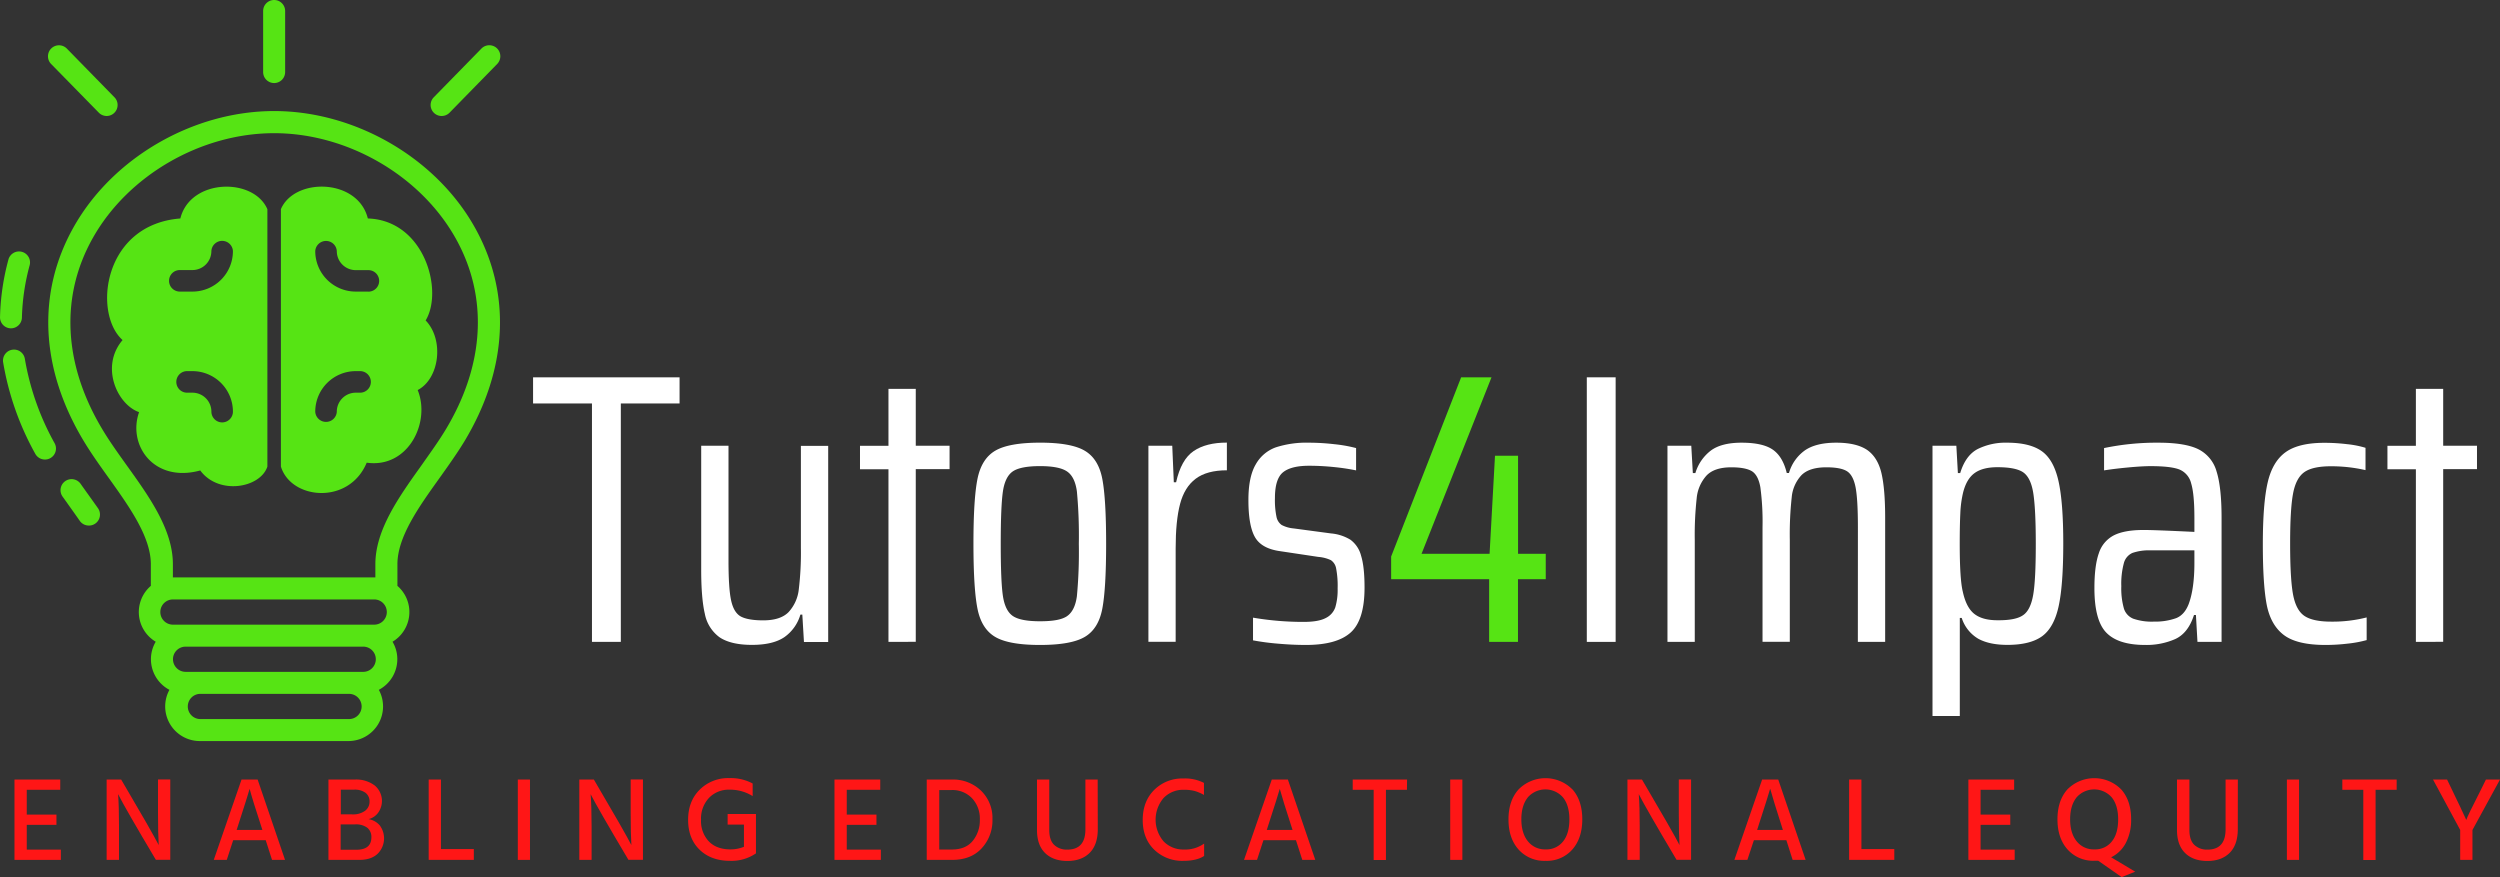 <svg id="Layer_1" data-name="Layer 1" xmlns="http://www.w3.org/2000/svg" viewBox="0 0 961.46 337.3"><rect x="0" y="0" width="961.46" height="337.3" fill="#333333" stroke="none"/><defs><style>.cls-1{fill:#56e414;}.cls-2{fill:#fff;}.cls-3{fill:#ff1616;}</style></defs><path class="cls-1" d="M90.35,122.41C60.52,124.74,56.71,159,68.13,169.17c-8.67,10.16-2.11,24.77,6.35,27.73C70,209.59,80.19,224.2,98,219.32c7.1,9.6,23.07,6.77,25.82-1.47v-99C118.5,106.54,94.17,107,90.35,122.41Zm16.08,78.43a4.15,4.15,0,0,1-4.14-4.14A7.3,7.3,0,0,0,95,189.41H93.15a4.15,4.15,0,1,1,0-8.29H95a15.59,15.59,0,0,1,15.57,15.58A4.14,4.14,0,0,1,106.43,200.84ZM95,150.53H90.14a4.14,4.14,0,1,1,0-8.28H95a7.29,7.29,0,0,0,7.28-7.28,4.15,4.15,0,0,1,8.29,0A15.57,15.57,0,0,1,95,150.53Z" transform="translate(-20.99 -38.39)"/><path class="cls-1" d="M184.69,161.63c6.92-11.43-.42-38.51-22.24-39.22-3.8-15.44-28.14-15.87-33.43-3.59v99c3.9,12.76,26.19,14.87,33-1.49,15.93,2.26,24.68-15.51,19.6-27.93C190,184.06,191.89,169.1,184.69,161.63Zm-25,27.78H157.8a7.29,7.29,0,0,0-7.28,7.29,4.15,4.15,0,0,1-8.29,0,15.59,15.59,0,0,1,15.57-15.58h1.87a4.15,4.15,0,0,1,0,8.29Zm3-38.88H157.8A15.57,15.57,0,0,1,142.23,135a4.15,4.15,0,0,1,8.29,0,7.29,7.29,0,0,0,7.28,7.28h4.87a4.14,4.14,0,1,1,0,8.28Z" transform="translate(-20.99 -38.39)"/><path class="cls-1" d="M25.22,164.66h-.1A4.22,4.22,0,0,1,21,160.32a92.57,92.57,0,0,1,3.26-22.22,4.23,4.23,0,0,1,8.16,2.22,84.58,84.58,0,0,0-3,20.21A4.23,4.23,0,0,1,25.22,164.66Z" transform="translate(-20.99 -38.39)"/><path class="cls-1" d="M38.27,215.12a4.22,4.22,0,0,1-3.71-2.2,109.46,109.46,0,0,1-12.35-35.1,4.23,4.23,0,1,1,8.35-1.35A101.66,101.66,0,0,0,42,208.86a4.23,4.23,0,0,1-1.68,5.74A4.12,4.12,0,0,1,38.27,215.12Z" transform="translate(-20.99 -38.39)"/><path class="cls-1" d="M55.15,240.51a4.24,4.24,0,0,1-3.49-1.82c-1.31-1.89-2.64-3.75-3.9-5.52l-.06-.09q-1.32-1.85-2.66-3.73A4.23,4.23,0,0,1,52,224.47c.87,1.24,1.75,2.47,2.62,3.69l.07.09c1.28,1.8,2.64,3.7,4,5.62a4.24,4.24,0,0,1-1.07,5.89A4.18,4.18,0,0,1,55.15,240.51Z" transform="translate(-20.99 -38.39)"/><path class="cls-1" d="M203.51,125.7c-15-26.68-46-44.6-77.09-44.6S64.35,99,49.33,125.7c-14.3,25.35-12.87,54.67,4,82.54,2.85,4.71,6.23,9.44,9.5,14C70.8,233.38,79,244.88,79,255.38v8.33a13.27,13.27,0,0,0,1.88,21.48,13.14,13.14,0,0,0-1.84,6.74,13.32,13.32,0,0,0,7.11,11.76,13.32,13.32,0,0,0,11.67,19.7H155a13.32,13.32,0,0,0,11.68-19.7,13.31,13.31,0,0,0,7.11-11.76,13.14,13.14,0,0,0-1.84-6.74,13.3,13.3,0,0,0,1.88-21.48v-8.33c0-10.49,8.21-22,16.16-33.1,3.27-4.59,6.66-9.33,9.51-14C216.37,180.37,217.8,151.05,203.51,125.7Zm-116,166.23a4.85,4.85,0,0,1,4.85-4.85h68.09a4.85,4.85,0,1,1,0,9.69H92.37A4.86,4.86,0,0,1,87.52,291.93Zm67.47,23H97.84a4.85,4.85,0,0,1,0-9.69H155a4.85,4.85,0,1,1,0,9.69Zm10.13-36.31H87.72a4.85,4.85,0,1,1,0-9.69h77.4a4.85,4.85,0,0,1,0,9.69Zm27.12-74.75c-2.68,4.43-6,9-9.15,13.49-8.72,12.21-17.73,24.83-17.73,38v5.09H87.48v-5.09c0-13.21-9-25.83-17.75-38-3.17-4.45-6.46-9-9.14-13.47-15.23-25.15-16.61-51.43-3.89-74,13.57-24.09,41.6-40.28,69.72-40.28s56.14,16.19,69.72,40.28C208.86,152.43,207.48,178.71,192.24,203.86Z" transform="translate(-20.99 -38.39)"/><path class="cls-1" d="M126.42,70.33a4.23,4.23,0,0,1-4.23-4.23V42.62a4.23,4.23,0,1,1,8.46,0V66.1A4.23,4.23,0,0,1,126.42,70.33Z" transform="translate(-20.99 -38.39)"/><path class="cls-1" d="M62,83a4.26,4.26,0,0,1-3-1.27L40.65,63a4.23,4.23,0,0,1,6.05-5.92L65.05,75.85A4.23,4.23,0,0,1,62,83Z" transform="translate(-20.99 -38.39)"/><path class="cls-1" d="M190.81,83a4.23,4.23,0,0,1-3-7.19l18.35-18.76A4.23,4.23,0,0,1,212.19,63L193.84,81.77A4.26,4.26,0,0,1,190.81,83Z" transform="translate(-20.99 -38.39)"/><path class="cls-2" d="M248.65,285.25V193.56H226V183.5h56.34v10.06H259.75v91.69Z" transform="translate(-20.99 -38.39)"/><path class="cls-2" d="M329.55,274.75h-.74a16,16,0,0,1-6.13,8.65q-4.37,3-12.5,3t-12.5-2.95a14.5,14.5,0,0,1-5.62-9q-1.41-6-1.4-17.08V209.82h10.5V253.9q0,10.78,1,15.38t3.62,6.14c1.78,1,4.68,1.55,8.73,1.55q6.64,0,9.76-3.18a15.33,15.33,0,0,0,3.92-8.73,119,119,0,0,0,.81-16v-39.2h10.5v75.43h-9.32Z" transform="translate(-20.99 -38.39)"/><path class="cls-2" d="M362.68,285.25v-66.4H351.73v-9h10.95V187.94h10.5v21.88h13v9h-13v66.4Z" transform="translate(-20.99 -38.39)"/><path class="cls-2" d="M403.72,283.33q-5.25-3.1-6.8-10.8t-1.56-25q0-17.31,1.56-25t6.8-10.79q5.25-3.1,17.23-3.11t17.23,3.11q5.25,3.1,6.73,10.79t1.48,25q0,17.29-1.48,25t-6.73,10.8q-5.25,3.1-17.23,3.1T403.72,283.33Zm27.66-8c2-1.38,3.27-3.94,3.77-7.69a181.76,181.76,0,0,0,.74-20.11,182.1,182.1,0,0,0-.74-20.12c-.5-3.74-1.75-6.3-3.77-7.69s-5.5-2.07-10.43-2.07-8.53.69-10.5,2.07-3.23,4-3.77,7.77-.82,10.47-.82,20,.27,16.24.82,20,1.8,6.38,3.77,7.76,5.47,2.07,10.5,2.07S429.35,276.72,431.38,275.34Z" transform="translate(-20.99 -38.39)"/><path class="cls-2" d="M462.65,209.82h9.17l.6,14.05h.88q1.92-8.72,6.73-12t12.8-3.26v10.65q-7.69,0-12,3.25t-6,9.69q-1.71,6.44-1.7,17.23v35.79H462.65Z" transform="translate(-20.99 -38.39)"/><path class="cls-2" d="M512.35,285.92a93.44,93.44,0,0,1-9.47-1.26v-8.73a114.52,114.52,0,0,0,19.52,1.63q5.63,0,8.43-1.48a7.21,7.21,0,0,0,3.7-4.14,23.72,23.72,0,0,0,.89-7.25,35.43,35.43,0,0,0-.59-7.76,4.8,4.8,0,0,0-2-3.11,13.91,13.91,0,0,0-4.81-1.25l-14.79-2.22q-7.1-1-9.61-5.4t-2.51-14.27q0-8.88,2.81-13.68a14.41,14.41,0,0,1,7.76-6.58,38.4,38.4,0,0,1,12.79-1.78,87.11,87.11,0,0,1,9.76.59,54.34,54.34,0,0,1,8.29,1.48v8.58a81,81,0,0,0-8.36-1.26,94.59,94.59,0,0,0-9.69-.52q-6.94,0-10.05,2.52t-3.11,9.91a31.67,31.67,0,0,0,.59,7.17,5,5,0,0,0,2,3.18,12.21,12.21,0,0,0,4.66,1.33l14.34,1.92a17.15,17.15,0,0,1,7.47,2.44,11.07,11.07,0,0,1,4.07,6.14q1.34,4.29,1.33,12.28,0,12.42-5.32,17.23t-17.31,4.8Q518.12,286.43,512.35,285.92Z" transform="translate(-20.99 -38.39)"/><path class="cls-1" d="M593.69,285.25V261.14H556v-8.72l26.92-68.92h11.68l-26.91,67.88h26.17l2.08-37.71h8.87v37.71h10.65v9.76H604.78v24.11Z" transform="translate(-20.99 -38.39)"/><path class="cls-2" d="M631.25,285.25V183.5h11.09V285.25Z" transform="translate(-20.99 -38.39)"/><path class="cls-2" d="M735.51,241.18q0-10.65-.88-15.31c-.6-3.11-1.68-5.18-3.26-6.21s-4.24-1.55-8-1.55q-6.51,0-9.54,3a14.28,14.28,0,0,0-3.77,8.5,132.08,132.08,0,0,0-.74,16.42v39.19H698.83V241.18A100.34,100.34,0,0,0,698,225.8q-.81-4.59-3.18-6.14c-1.58-1-4.24-1.55-8-1.55q-6.51,0-9.54,3.18a15.06,15.06,0,0,0-3.77,8.72,129.13,129.13,0,0,0-.74,16.05v39.19h-10.5V209.82h9.16l.6,10.51H673a17.07,17.07,0,0,1,5.85-8.58q4.07-3.1,11.9-3.11,8.13,0,12,2.66t5.4,9H709a16.19,16.19,0,0,1,6.06-8.66q4.29-3,12.13-3t12,2.88q4,2.89,5.4,8.95t1.4,17v47.77h-10.5Z" transform="translate(-20.99 -38.39)"/><path class="cls-2" d="M764.2,209.82h9.17l.59,10.51h.89q2.07-6.81,6.73-9.25a24.1,24.1,0,0,1,11.31-2.44q8.73,0,13.32,3.26t6.43,11.46q1.85,8.2,1.85,24,0,16-1.78,24.18t-6.36,11.54q-4.58,3.31-13.31,3.32-6.94,0-11.24-2.36a14.28,14.28,0,0,1-6.36-8h-.74v37.71H764.2ZM799,275c1.92-1.27,3.23-3.89,3.92-7.83s1-10.5,1-19.67-.35-15.73-1-19.67-2-6.56-3.92-7.84-5.2-1.92-9.83-1.92q-5.62,0-8.73,2.22c-2.07,1.47-3.55,3.94-4.44,7.39a41.74,41.74,0,0,0-1.1,8.13c-.15,3.06-.23,7-.23,11.69q0,13.75,1.19,18.48,1.32,6.08,4.43,8.51c2.07,1.62,5,2.44,8.88,2.44Q796.15,277,799,275Z" transform="translate(-20.99 -38.39)"/><path class="cls-2" d="M831.05,281.7q-4.59-4.72-4.58-17.16,0-8.57,1.7-13.38a11.74,11.74,0,0,1,5.76-6.88c2.72-1.38,6.53-2.07,11.47-2.07q4.27,0,19.52.74v-5.32q0-9.31-1.26-13.39a7.68,7.68,0,0,0-4.58-5.32q-3.33-1.26-11-1.26c-2.27,0-5.2.18-8.8.52s-6.63.72-9.1,1.11v-8.58A99.07,99.07,0,0,1,851,208.64q10.35,0,15.45,2.52a13.64,13.64,0,0,1,7,8.57q1.92,6.08,1.92,17.75v47.77H866.1l-.59-10.35h-.74q-2.22,6.94-7.17,9.24A27.43,27.43,0,0,1,846,286.43Q835.63,286.43,831.05,281.7Zm26.77-5.55c2.17-.83,3.79-2.63,4.88-5.39q2.22-5.92,2.22-15.83v-4.88H848.06a19.29,19.29,0,0,0-7,1,5.91,5.91,0,0,0-3.25,3.85,30.54,30.54,0,0,0-1,8.95,28.37,28.37,0,0,0,1,8.57,6.22,6.22,0,0,0,3.62,3.92,21.88,21.88,0,0,0,8,1.11A23.7,23.7,0,0,0,857.82,276.15Z" transform="translate(-20.99 -38.39)"/><path class="cls-2" d="M923.85,285.92a73.2,73.2,0,0,1-8.5.51q-11,0-16.05-3.84t-6.58-11.69q-1.49-7.83-1.48-23.36T893.09,224q1.85-8.05,6.88-11.69t15.08-3.62a73.06,73.06,0,0,1,8.58.52,37.07,37.07,0,0,1,7.1,1.4v8.58a59,59,0,0,0-13.31-1.48q-7.09,0-10.28,2.3t-4.29,8.28q-1.11,6-1.11,19.15,0,13.46,1.11,19.52c.74,4,2.19,6.8,4.36,8.28s5.62,2.22,10.36,2.22a52.67,52.67,0,0,0,13.6-1.62v8.72A44.53,44.53,0,0,1,923.85,285.92Z" transform="translate(-20.99 -38.39)"/><path class="cls-2" d="M950.1,285.25v-66.4H939.16v-9H950.1V187.94h10.5v21.88h13v9h-13v66.4Z" transform="translate(-20.99 -38.39)"/><path class="cls-3" d="M44.39,369.09H26.56v-30.9h17.6v3.94H31.28v9.54H42.7v3.94H31.28v9.53H44.39Z" transform="translate(-20.99 -38.39)"/><path class="cls-3" d="M66.76,369.09H62v-30.9h5.59q11.88,20.18,14.44,25.21-.27-4.17-.27-12.24v-13h4.72v30.9H80.93q-11.7-19.66-14.53-25.26.36,4.59.36,12.33Z" transform="translate(-20.99 -38.39)"/><path class="cls-3" d="M108.2,369.09h-5l10.68-30.9h6.19l10.54,30.9h-5l-2.43-7.57H110.67ZM117,341.77q-.32,1.32-5,15.81h9.9Q117.87,345.25,117,341.77Z" transform="translate(-20.99 -38.39)"/><path class="cls-3" d="M159.17,369.09H147.3v-30.9h10.13a11.8,11.8,0,0,1,7.65,2.27,7.75,7.75,0,0,1,1.35,10.48,6.42,6.42,0,0,1-3.69,2.47,7.42,7.42,0,0,1,4.24,2.34,8.34,8.34,0,0,1-.77,11Q163.7,369.1,159.17,369.09Zm-2.11-27h-5v9.49h4.26a7.85,7.85,0,0,0,5.11-1.4,4.37,4.37,0,0,0,1.68-3.51,4.12,4.12,0,0,0-1.49-3.34A7,7,0,0,0,157.06,342.09Zm.55,13.34H152v9.76h6q5.82,0,5.82-4.81a4.49,4.49,0,0,0-1.58-3.65A7.26,7.26,0,0,0,157.61,355.43Z" transform="translate(-20.99 -38.39)"/><path class="cls-3" d="M203.22,369.09H185.85v-30.9h4.72v26.73h12.65Z" transform="translate(-20.99 -38.39)"/><path class="cls-3" d="M224.81,369.09h-4.68v-30.9h4.68Z" transform="translate(-20.99 -38.39)"/><path class="cls-3" d="M248.51,369.09h-4.73v-30.9h5.6q11.87,20.18,14.43,25.21-.27-4.17-.27-12.24v-13h4.72v30.9h-5.59Q251,349.43,248.14,343.83q.36,4.59.37,12.33Z" transform="translate(-20.99 -38.39)"/><path class="cls-3" d="M301.72,369.45q-7.25,0-11.66-4.26t-4.43-11.48c0-4.81,1.49-8.7,4.47-11.64a15.46,15.46,0,0,1,11.35-4.43,17.86,17.86,0,0,1,9,2.07v4.85a16.3,16.3,0,0,0-8.85-2.47,10.53,10.53,0,0,0-7.95,3.16,11.62,11.62,0,0,0-3.05,8.41,11.35,11.35,0,0,0,3,8.32q3,3.07,8.27,3.07a13.61,13.61,0,0,0,5.23-1v-8.52h-6.28v-4.08h10.9v14.81h0l0,.32A16.59,16.59,0,0,1,301.72,369.45Z" transform="translate(-20.99 -38.39)"/><path class="cls-3" d="M359.75,369.09H341.92v-30.9h17.6v3.94H346.64v9.54h11.42v3.94H346.64v9.53h13.11Z" transform="translate(-20.99 -38.39)"/><path class="cls-3" d="M387.12,369.09H377.4v-30.9H387a15.49,15.49,0,0,1,11.27,4.27,14.6,14.6,0,0,1,4.4,11,15.72,15.72,0,0,1-4.15,11.18Q394.41,369.1,387.12,369.09Zm-.19-26.86h-4.72V365.1h4.86q5.28,0,8-3.3a12.45,12.45,0,0,0,2.75-8.27,11.38,11.38,0,0,0-3-8.14A10.36,10.36,0,0,0,386.93,342.23Z" transform="translate(-20.99 -38.39)"/><path class="cls-3" d="M443.18,357.26q0,6-3.12,9.12t-8.57,3.12q-5.46,0-8.57-3.05t-3.12-8.82V338.19h4.72v19.39q0,3.94,1.9,5.75a7,7,0,0,0,5,1.81q7,0,7-7.79V338.19h4.72Z" transform="translate(-20.99 -38.39)"/><path class="cls-3" d="M476.18,369.45a15.45,15.45,0,0,1-11.32-4.31q-4.41-4.31-4.4-11.43t4.42-11.53a15.24,15.24,0,0,1,11.21-4.4,16,16,0,0,1,7.93,1.7v4.63a16.64,16.64,0,0,0-3.65-1.54,16.41,16.41,0,0,0-4.15-.44,10.41,10.41,0,0,0-7.72,3.14,12.87,12.87,0,0,0,0,16.71,10.5,10.5,0,0,0,7.81,3.12,12.47,12.47,0,0,0,7.77-2.29v4.76C482.17,368.83,479.54,369.45,476.18,369.45Z" transform="translate(-20.99 -38.39)"/><path class="cls-3" d="M504.42,369.09h-5l10.68-30.9h6.19l10.54,30.9h-5l-2.43-7.57H506.89Zm8.75-27.32q-.31,1.32-5,15.81h9.91Q514.09,345.25,513.17,341.77Z" transform="translate(-20.99 -38.39)"/><path class="cls-3" d="M562.08,342.13H554v27h-4.72v-27h-8.06v-3.94h20.9Z" transform="translate(-20.99 -38.39)"/><path class="cls-3" d="M583.39,369.09h-4.67v-30.9h4.67Z" transform="translate(-20.99 -38.39)"/><path class="cls-3" d="M625.7,341.93q3.81,4.33,3.81,11.57t-3.83,11.6a13,13,0,0,1-10.32,4.35A13.2,13.2,0,0,1,605,365.1q-3.87-4.35-3.87-11.57T605,342a14.54,14.54,0,0,1,20.72,0Zm-17.16,3.16c-1.64,2.06-2.46,4.87-2.46,8.41s.84,6.36,2.52,8.44a8.31,8.31,0,0,0,6.81,3.11,8.09,8.09,0,0,0,6.72-3.07c1.62-2,2.42-4.86,2.42-8.45s-.81-6.41-2.45-8.46a9,9,0,0,0-13.56,0Z" transform="translate(-20.99 -38.39)"/><path class="cls-3" d="M651.6,369.09h-4.72v-30.9h5.59q11.87,20.18,14.44,25.21-.28-4.17-.28-12.24v-13h4.72v30.9h-5.59q-11.68-19.66-14.53-25.26.38,4.59.37,12.33Z" transform="translate(-20.99 -38.39)"/><path class="cls-3" d="M693,369.09h-5l10.68-30.9h6.19l10.54,30.9h-5L708,361.52H695.51Zm8.75-27.32q-.31,1.32-5,15.81h9.91Q702.71,345.25,701.79,341.77Z" transform="translate(-20.99 -38.39)"/><path class="cls-3" d="M749.51,369.09H732.13v-30.9h4.73v26.73h12.65Z" transform="translate(-20.99 -38.39)"/><path class="cls-3" d="M795.8,369.09H778v-30.9h17.6v3.94H782.69v9.54h11.42v3.94H782.69v9.53H795.8Z" transform="translate(-20.99 -38.39)"/><path class="cls-3" d="M840.59,353.5a19,19,0,0,1-2,9,12.6,12.6,0,0,1-5.69,5.59l9.26,5.54-5.22,2.07-9-6.28c-.34,0-.83,0-1.47,0a13.17,13.17,0,0,1-10.34-4.35q-3.87-4.35-3.87-11.57T816.06,342a14.54,14.54,0,0,1,20.72,0Q840.59,346.27,840.59,353.5Zm-21-8.41c-1.64,2.06-2.46,4.87-2.46,8.41s.84,6.36,2.52,8.44a8.31,8.31,0,0,0,6.81,3.11,8.09,8.09,0,0,0,6.72-3.07c1.62-2,2.42-4.86,2.42-8.45s-.81-6.41-2.45-8.46a9,9,0,0,0-13.56,0Z" transform="translate(-20.99 -38.39)"/><path class="cls-3" d="M881.61,357.26q0,6-3.12,9.12c-2.08,2.08-4.93,3.12-8.57,3.12s-6.49-1-8.57-3.05-3.12-5-3.12-8.82V338.19H863v19.39q0,3.94,1.91,5.75a7,7,0,0,0,5,1.81q7,0,7-7.79V338.19h4.72Z" transform="translate(-20.99 -38.39)"/><path class="cls-3" d="M905.17,369.09h-4.68v-30.9h4.68Z" transform="translate(-20.99 -38.39)"/><path class="cls-3" d="M942.71,342.13H934.6v27h-4.72v-27h-8.07v-3.94h20.9Z" transform="translate(-20.99 -38.39)"/><path class="cls-3" d="M971.86,369.09h-4.72V357.58l-10.45-19.39h5.41q6.55,13.57,7.38,15.54.4-1.38,5.32-11l2.24-4.54h5.41l-10.59,19.39Z" transform="translate(-20.99 -38.39)"/></svg>
